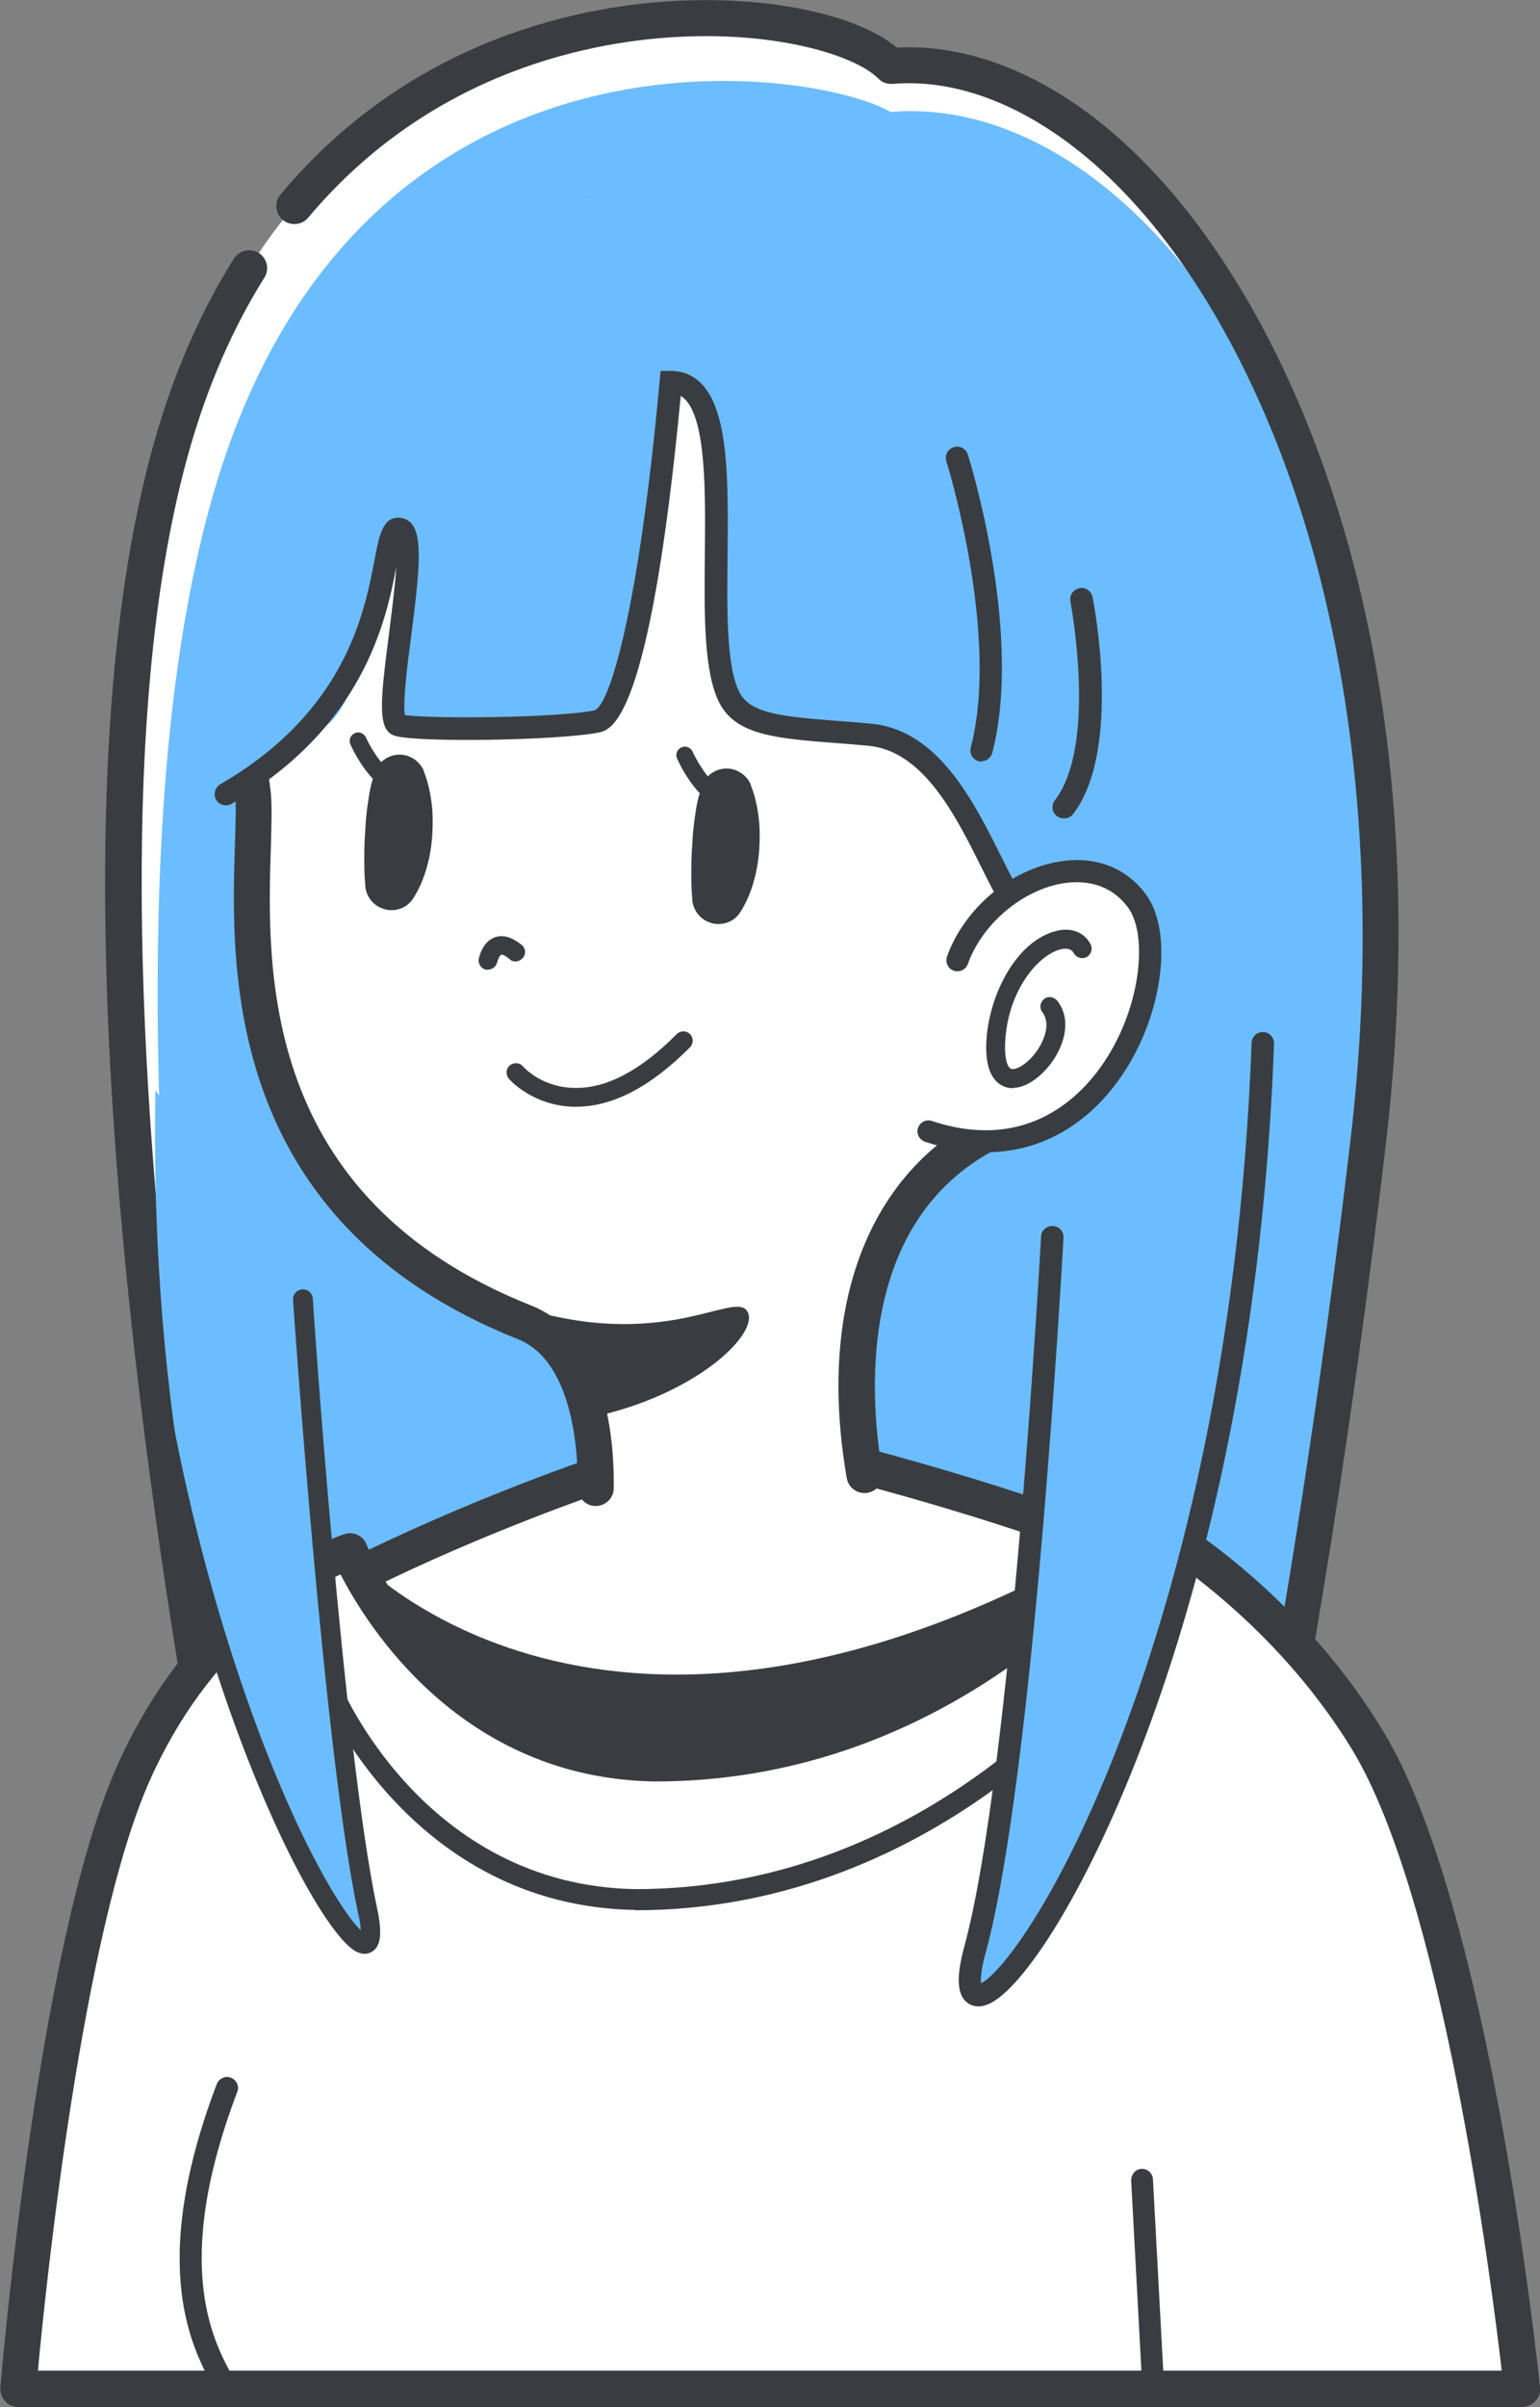 <?xml version="1.0" encoding="UTF-8"?>
<svg id="_レイヤー_2" data-name="レイヤー 2" xmlns="http://www.w3.org/2000/svg" viewBox="0 0 46.67 72.88">
  <rect x="0" y="0" width="46.67" height="72.88" fill="#808080" stroke="none"/>
  <defs>
    <style>
      .cls-1 {
        fill: #6cbdff;
      }

      .cls-2 {
        fill: #393d41;
      }

      .cls-3 {
        fill: #fff;
      }
    </style>
  </defs>
  <g id="_レイヤー_1-2" data-name="レイヤー 1">
    <g>
      <path class="cls-3" d="M26.99,1.99c7.87-.66,16.78,12.92,14.47,32.56-2.13,18.05-4.85,28.36-4.85,28.36l-28.04.99S.49,29.99,5.22,13.44C9.51-1.56,24.56-.44,26.99,1.99Z"/>
      <path class="cls-1" d="M26.99,3.39c7.87-.66,16.78,11.52,14.47,31.16-2.13,18.05-4.85,28.36-4.85,28.36l-28.04.99S1.71,31.59,6.44,15.04C10.72.04,24.56,1.99,26.99,3.39Z"/>
      <path class="cls-2" d="M8.56,64.46c-.25,0-.47-.17-.53-.42-.02-.09-2.04-8.63-3.45-19.08-1.9-14.08-1.86-24.73.12-31.67.58-2.02,1.38-3.86,2.39-5.46.16-.25.5-.33.75-.17.26.16.33.5.17.75-.95,1.51-1.71,3.26-2.26,5.18-4.35,15.22,2.34,45.76,3.25,49.76l27.19-.96c.51-2.05,2.87-12.03,4.74-27.9.73-6.18.36-12.22-1.05-17.47-1.25-4.64-3.33-8.63-5.86-11.24-2.21-2.28-4.69-3.43-6.97-3.24-.16.01-.32-.04-.43-.16-.71-.71-3.03-1.4-5.92-1.27-2.62.11-7.58.98-11.36,5.48-.19.23-.54.26-.77.07-.23-.19-.26-.54-.07-.77C12.54,1.06,17.84.14,20.64.02c2.79-.12,5.36.44,6.54,1.42,2.55-.13,5.25,1.14,7.61,3.59,4.61,4.77,8.92,15.04,7.21,29.6-2.11,17.88-4.84,28.33-4.86,28.44-.06.23-.27.4-.51.41l-28.04.99s-.01,0-.02,0Z"/>
      <path class="cls-3" d="M24.78,44.03s4.74,1.11,9.45,2.93l-4.37,14.4-8.37,5.89-9.22-4.47-1.67-14.97c3.63-1.84,7.46-3.14,7.46-3.14l6.73-.63Z"/>
      <path class="cls-2" d="M21.49,67.8c-.08,0-.16-.02-.24-.05l-9.22-4.47c-.17-.08-.28-.24-.3-.43l-1.67-14.97c-.03-.23.09-.44.3-.55,3.62-1.84,7.49-3.16,7.53-3.17.29-.1.59.06.69.34.1.29-.06.6-.34.69-.04.01-3.61,1.23-7.05,2.94l1.6,14.3,8.66,4.2,7.96-5.59,4.16-13.73c-4.46-1.68-8.86-2.72-8.9-2.73-.29-.07-.48-.36-.41-.66.07-.29.36-.48.66-.41.05.01,4.83,1.14,9.52,2.96.27.1.41.39.33.67l-4.37,14.4c-.04.12-.11.22-.21.29l-8.37,5.89c-.09.07-.2.1-.31.1Z"/>
      <path class="cls-2" d="M10.59,46.97s7.23,8.3,22.21.15l3,9.51-14.75,5.86-13.56-13.54,3.09-1.97Z"/>
      <path class="cls-3" d="M46.12,72.33s-1.49-14.39-4.68-19.63c-2.75-4.53-6.89-6.73-6.89-6.73,0,0-5.34,7.42-14.7,7.42-6.73-.11-9.25-6.43-9.25-6.43,0,0-4.15,1.32-6.56,6.74-2.37,5.32-3.48,18.62-3.48,18.62h45.58Z"/>
      <path class="cls-2" d="M46.12,72.88H.55c-.15,0-.3-.06-.4-.18s-.15-.26-.14-.41c.05-.55,1.15-13.45,3.53-18.8,2.49-5.59,6.72-6.98,6.9-7.04.27-.09.57.05.67.32.1.24,2.48,5.98,8.76,6.08,8.95,0,14.2-7.13,14.25-7.2.16-.22.46-.29.7-.16.17.09,4.31,2.33,7.1,6.93,3.21,5.29,4.69,19.27,4.75,19.86.02.15-.03.31-.14.42-.1.11-.25.18-.41.18ZM1.14,71.78h44.37c-.32-2.77-1.81-14.32-4.53-18.8-2.15-3.53-5.21-5.63-6.29-6.3-1.28,1.58-6.46,7.26-14.84,7.26-5.87-.09-8.73-4.72-9.53-6.27-1.09.5-3.97,2.16-5.79,6.26-2.02,4.55-3.14,15.22-3.38,17.85Z"/>
      <path class="cls-2" d="M6.88,72.66c-.12,0-.23-.06-.29-.17l-.04-.07c-.69-1.21-2.11-3.72.02-9.32.07-.17.26-.26.43-.19.17.07.26.26.19.43-2.02,5.31-.7,7.64-.06,8.75l.04.07c.09.16.03.36-.13.45-.05.03-.11.04-.16.04Z"/>
      <path class="cls-2" d="M34.95,72.66c-.18,0-.32-.14-.33-.32l-.34-6.32c0-.18.13-.34.31-.35.18-.01.34.13.35.31l.34,6.32c0,.18-.13.34-.31.35,0,0-.01,0-.02,0Z"/>
      <g>
        <path class="cls-3" d="M8.61,17.28c-1.62,4.69-1.27,4.39-.95,6.66.32,2.27-2.02,12.02,8.24,16.1,2.72,1.08,2.09,5.56,2.09,5.56,0,0,4.26,1.93,8.16.43,0,0-2.16-10.11,4.86-12.19,6.46-1.91.17-9.92.17-9.92l2.03-10.6-15.23-6.74-9.38,10.7Z"/>
        <path class="cls-2" d="M18.05,45.6h0c-.3,0-.54-.25-.54-.55.01-.88-.08-3.81-1.81-4.5-8.95-3.56-8.7-11.27-8.58-14.98.02-.66.04-1.23,0-1.55-.3-2.13-.35-7.49,1.46-9.54l.04-.04,9.26-8.49,15.96,7.06-2.07,10.78c.69.92,3.34,4.7,2.49,7.66-.39,1.35-1.42,2.33-3.07,2.91-5.28,1.85-4.87,7.76-4.45,10.21.05.3-.15.58-.45.63-.3.05-.58-.15-.63-.45-.98-5.68.95-9.95,5.16-11.42,1.31-.46,2.09-1.18,2.38-2.18.8-2.79-2.42-6.85-2.45-6.89l-.16-.2.05-.25,1.95-10.17-14.51-6.42-8.71,7.99c-1.33,1.55-1.55,6.08-1.18,8.65.06.42.04,1,.02,1.74-.12,3.72-.35,10.66,7.89,13.93,2.32.92,2.52,4.18,2.5,5.53,0,.3-.25.54-.55.54Z"/>
        <path class="cls-2" d="M15.07,39.34c4.78,1.79,7.11-.26,7.56.34.45.6-1.36,2.45-4.47,3.18,0,0-1.21-2.69-3.09-3.52Z"/>
        <path class="cls-2" d="M14.79,29.36s-.04,0-.06,0c-.15-.03-.25-.18-.22-.33.01-.05.11-.52.49-.65.25-.09.52,0,.81.23.12.1.14.28.03.4s-.28.14-.4.03c-.15-.13-.23-.14-.25-.13-.04.01-.1.13-.12.22-.03.13-.15.23-.28.23Z"/>
        <g>
          <path class="cls-2" d="M22.76,23.77s0,0,0,0c-.09-.22-.27-.38-.49-.46-.42-.14-.87.09-1.01.51v.04c-.11.28-.16.58-.2.87-.04.27-.07.55-.08.83-.02.24-.03.52-.03.82,0,.27,0,.55.03.84v.05c.03.24.16.45.36.58.16.1.35.15.54.12.02,0,.04,0,.06-.01.21-.04.39-.17.5-.35.17-.27.31-.58.41-.95.09-.32.14-.64.16-.96.02-.32.02-.65-.02-.96-.05-.38-.12-.68-.24-.97Z"/>
          <path class="cls-2" d="M22.06,24.55s-.08,0-.12-.01c-.87-.32-1.4-1.52-1.42-1.57-.06-.13,0-.28.13-.34.13-.06.28,0,.34.13h0c.13.29.58,1.09,1.13,1.29.13.05.2.2.15.33-.03.09-.12.15-.21.17Z"/>
        </g>
        <g>
          <path class="cls-2" d="M12.85,23.35s0,0,0,0c-.09-.22-.27-.38-.49-.46-.42-.14-.87.09-1.01.51v.04c-.11.28-.16.58-.2.87-.04.27-.07.55-.08.83-.02.24-.03.52-.03.82,0,.27,0,.55.03.84v.05c.03.24.16.45.36.58.16.1.35.15.54.12.02,0,.04,0,.06-.01.21-.04.39-.17.5-.35.17-.27.31-.58.41-.95.09-.32.14-.64.16-.96.02-.32.02-.65-.02-.96-.05-.38-.12-.68-.24-.97Z"/>
          <path class="cls-2" d="M12.16,24.12s-.08,0-.12-.01c-.87-.32-1.4-1.52-1.42-1.57-.06-.13,0-.28.13-.34.13-.06.28,0,.34.13h0c.13.29.58,1.09,1.13,1.29.13.05.2.2.15.33-.03.09-.12.15-.21.17Z"/>
        </g>
        <path class="cls-2" d="M17.46,33.51s-.06,0-.1,0c-1.22-.04-1.91-.81-1.94-.85-.1-.12-.09-.3.03-.4.12-.1.3-.09.4.03.02.03.57.63,1.54.65.97.03,2.02-.52,3.12-1.63.11-.11.29-.11.4,0,.11.11.11.29,0,.4-1.18,1.19-2.34,1.8-3.45,1.8Z"/>
      </g>
      <path class="cls-1" d="M20.32,11.57c-.27,2.91-1.06,10.03-2.25,10.27-1.19.24-5.4.29-6.01.11-.6-.18.84-5.85.04-5.94-.79-.09-.73,5.65-2.61,6.17,0,0-1.63,1.77-2.66,1.87-1.11.1-.4-5.31-.4-5.31,0,0,.26-9.41,5.94-11.54,5.68-2.14,17-2.5,21.56,3.75,4.56,6.24-1.14,16.05-1.14,16.05-2.34,4.2-2.58-4.39-6.46-4.74-2.33-.21-3.73-.16-4.23-1.1-1.1-2.06.62-9.57-1.78-9.57Z"/>
      <path class="cls-2" d="M32.24,24.78c-.07,0-.15-.02-.21-.07-.15-.11-.18-.33-.06-.48,1.3-1.7.47-5.98.47-6.02-.04-.18.08-.36.27-.4.18-.04.36.08.4.27.04.19.9,4.63-.59,6.57-.07.09-.17.13-.27.13Z"/>
      <path class="cls-2" d="M29.75,23.06s-.06,0-.09-.01c-.18-.05-.29-.23-.24-.42.89-3.41-.72-8.61-.74-8.66-.06-.18.04-.37.22-.43.18-.06.37.04.43.22.07.22,1.68,5.43.74,9.04-.04.15-.18.25-.33.25Z"/>
      <path class="cls-2" d="M31.63,28.48s-.01,0-.02,0c-.77-.02-1.26-1-1.88-2.24-.78-1.57-1.76-3.51-3.42-3.66-.34-.03-.66-.06-.96-.08-1.82-.14-3.03-.24-3.54-1.2-.48-.91-.47-2.65-.45-4.49.02-1.91.04-4.07-.6-4.72-.04-.04-.09-.08-.13-.1-.94,9.88-2.1,10.11-2.49,10.19-1.2.24-5.47.31-6.17.1-.54-.16-.45-1.02-.18-3.1.07-.58.18-1.39.22-2.01-.31,1.62-.99,4.85-4.99,7.17-.16.09-.37.04-.47-.12-.09-.16-.04-.37.12-.47,3.8-2.2,4.37-5.19,4.68-6.79.14-.75.25-1.35.8-1.28.14.02.26.09.34.2.31.4.23,1.39-.03,3.39-.11.81-.26,2.02-.19,2.38.8.12,4.58.09,5.74-.14.44-.12,1.33-2.87,1.98-9.97l.03-.31h.31c.36,0,.67.13.92.38.84.85.82,2.96.8,5.2-.02,1.67-.04,3.41.37,4.17.34.64,1.34.72,2.99.85.3.02.62.05.97.08,2.04.18,3.11,2.32,3.97,4.04.43.87.93,1.85,1.28,1.86.1,0,.39-.09.88-.98.09-.16.3-.22.46-.13.16.09.22.3.13.46-.51.92-.97,1.33-1.47,1.33Z"/>
      <g>
        <path class="cls-3" d="M29.01,29.07c.83-2.32,4.01-3.7,5.43-1.81,1.42,1.9-.88,8.81-6.31,6.99l.87-5.18Z"/>
        <path class="cls-2" d="M29.86,34.88c-.59,0-1.2-.1-1.83-.31-.17-.06-.27-.25-.21-.42.06-.17.25-.27.42-.21,2.76.92,4.38-.61,5.1-1.61,1.24-1.71,1.47-4.02.84-4.86-.57-.76-1.37-.81-1.93-.73-1.25.19-2.48,1.22-2.92,2.45-.06.17-.25.26-.43.2-.17-.06-.26-.25-.2-.43.53-1.47,1.95-2.66,3.45-2.88,1.06-.16,1.97.19,2.57.99.88,1.18.5,3.82-.83,5.65-1.03,1.42-2.44,2.17-4.02,2.17Z"/>
        <path class="cls-2" d="M30.7,32.95c-.08,0-.16-.01-.24-.04-.28-.1-.61-.41-.57-1.34.06-1.41.9-3.1,2.15-3.39.44-.1.82.05,1.01.41.07.14.02.31-.12.39-.14.07-.31.02-.39-.12-.02-.04-.1-.18-.38-.12-.67.15-1.63,1.23-1.7,2.85-.02.52.09.74.18.77.13.05.47-.11.77-.52.24-.34.44-.85.18-1.19-.1-.13-.07-.3.05-.4.12-.1.3-.07.4.05.45.58.21,1.35-.17,1.87-.3.41-.75.77-1.18.77Z"/>
      </g>
      <path class="cls-2" d="M19.26,57.83c-6.86-.11-9.52-6.56-9.55-6.63-.07-.16.01-.35.18-.41.16-.07.35.01.41.18.02.06,2.53,6.12,8.96,6.23,9.08,0,14.39-7.22,14.44-7.29.1-.14.3-.17.44-.07.14.1.18.3.07.44-.05.08-5.55,7.56-14.96,7.56Z"/>
      <path class="cls-1" d="M31.89,37.46s-.88,16.2-2.34,21.58c-1.47,5.38,7.92-5.26,8.73-27.45l-6.39,5.87Z"/>
      <path class="cls-2" d="M29.65,60.75c-.18,0-.3-.08-.36-.13-.29-.25-.31-.78-.07-1.67,1.44-5.28,2.32-21.35,2.33-21.51.01-.19.17-.33.36-.32.19.01.33.17.32.36-.04.66-.9,16.3-2.36,21.65-.15.53-.15.8-.14.92.57-.27,2.36-2.51,4.23-7.4,1.61-4.21,3.61-11.29,3.97-21.07,0-.19.16-.34.35-.33.19,0,.33.16.33.35-.35,9.62-2.29,16.65-3.85,20.85-1.79,4.81-3.77,7.78-4.8,8.23-.12.05-.22.07-.31.07ZM29.75,60.13h0,0Z"/>
      <path class="cls-1" d="M9.18,39.34s.92,13.66,1.96,18.52c1.04,4.86-6.79-5.07-6.43-24.85l4.47,6.33Z"/>
      <path class="cls-2" d="M11.06,59.16c-.07,0-.16-.02-.25-.06-1.67-.84-7.63-13.23-7.33-29.51,0-.17.15-.3.31-.3.17,0,.3.14.3.31-.16,8.94,1.53,16.15,2.98,20.62,1.61,4.97,3.25,7.65,3.86,8.22,0-.11-.02-.28-.08-.52-1.03-4.82-1.96-18.42-1.97-18.56-.01-.17.12-.31.28-.32.17-.01.31.12.32.28,0,.14.93,13.69,1.95,18.47.15.71.12,1.1-.12,1.28-.04.03-.14.09-.27.09Z"/>
    </g>
  </g>
</svg>